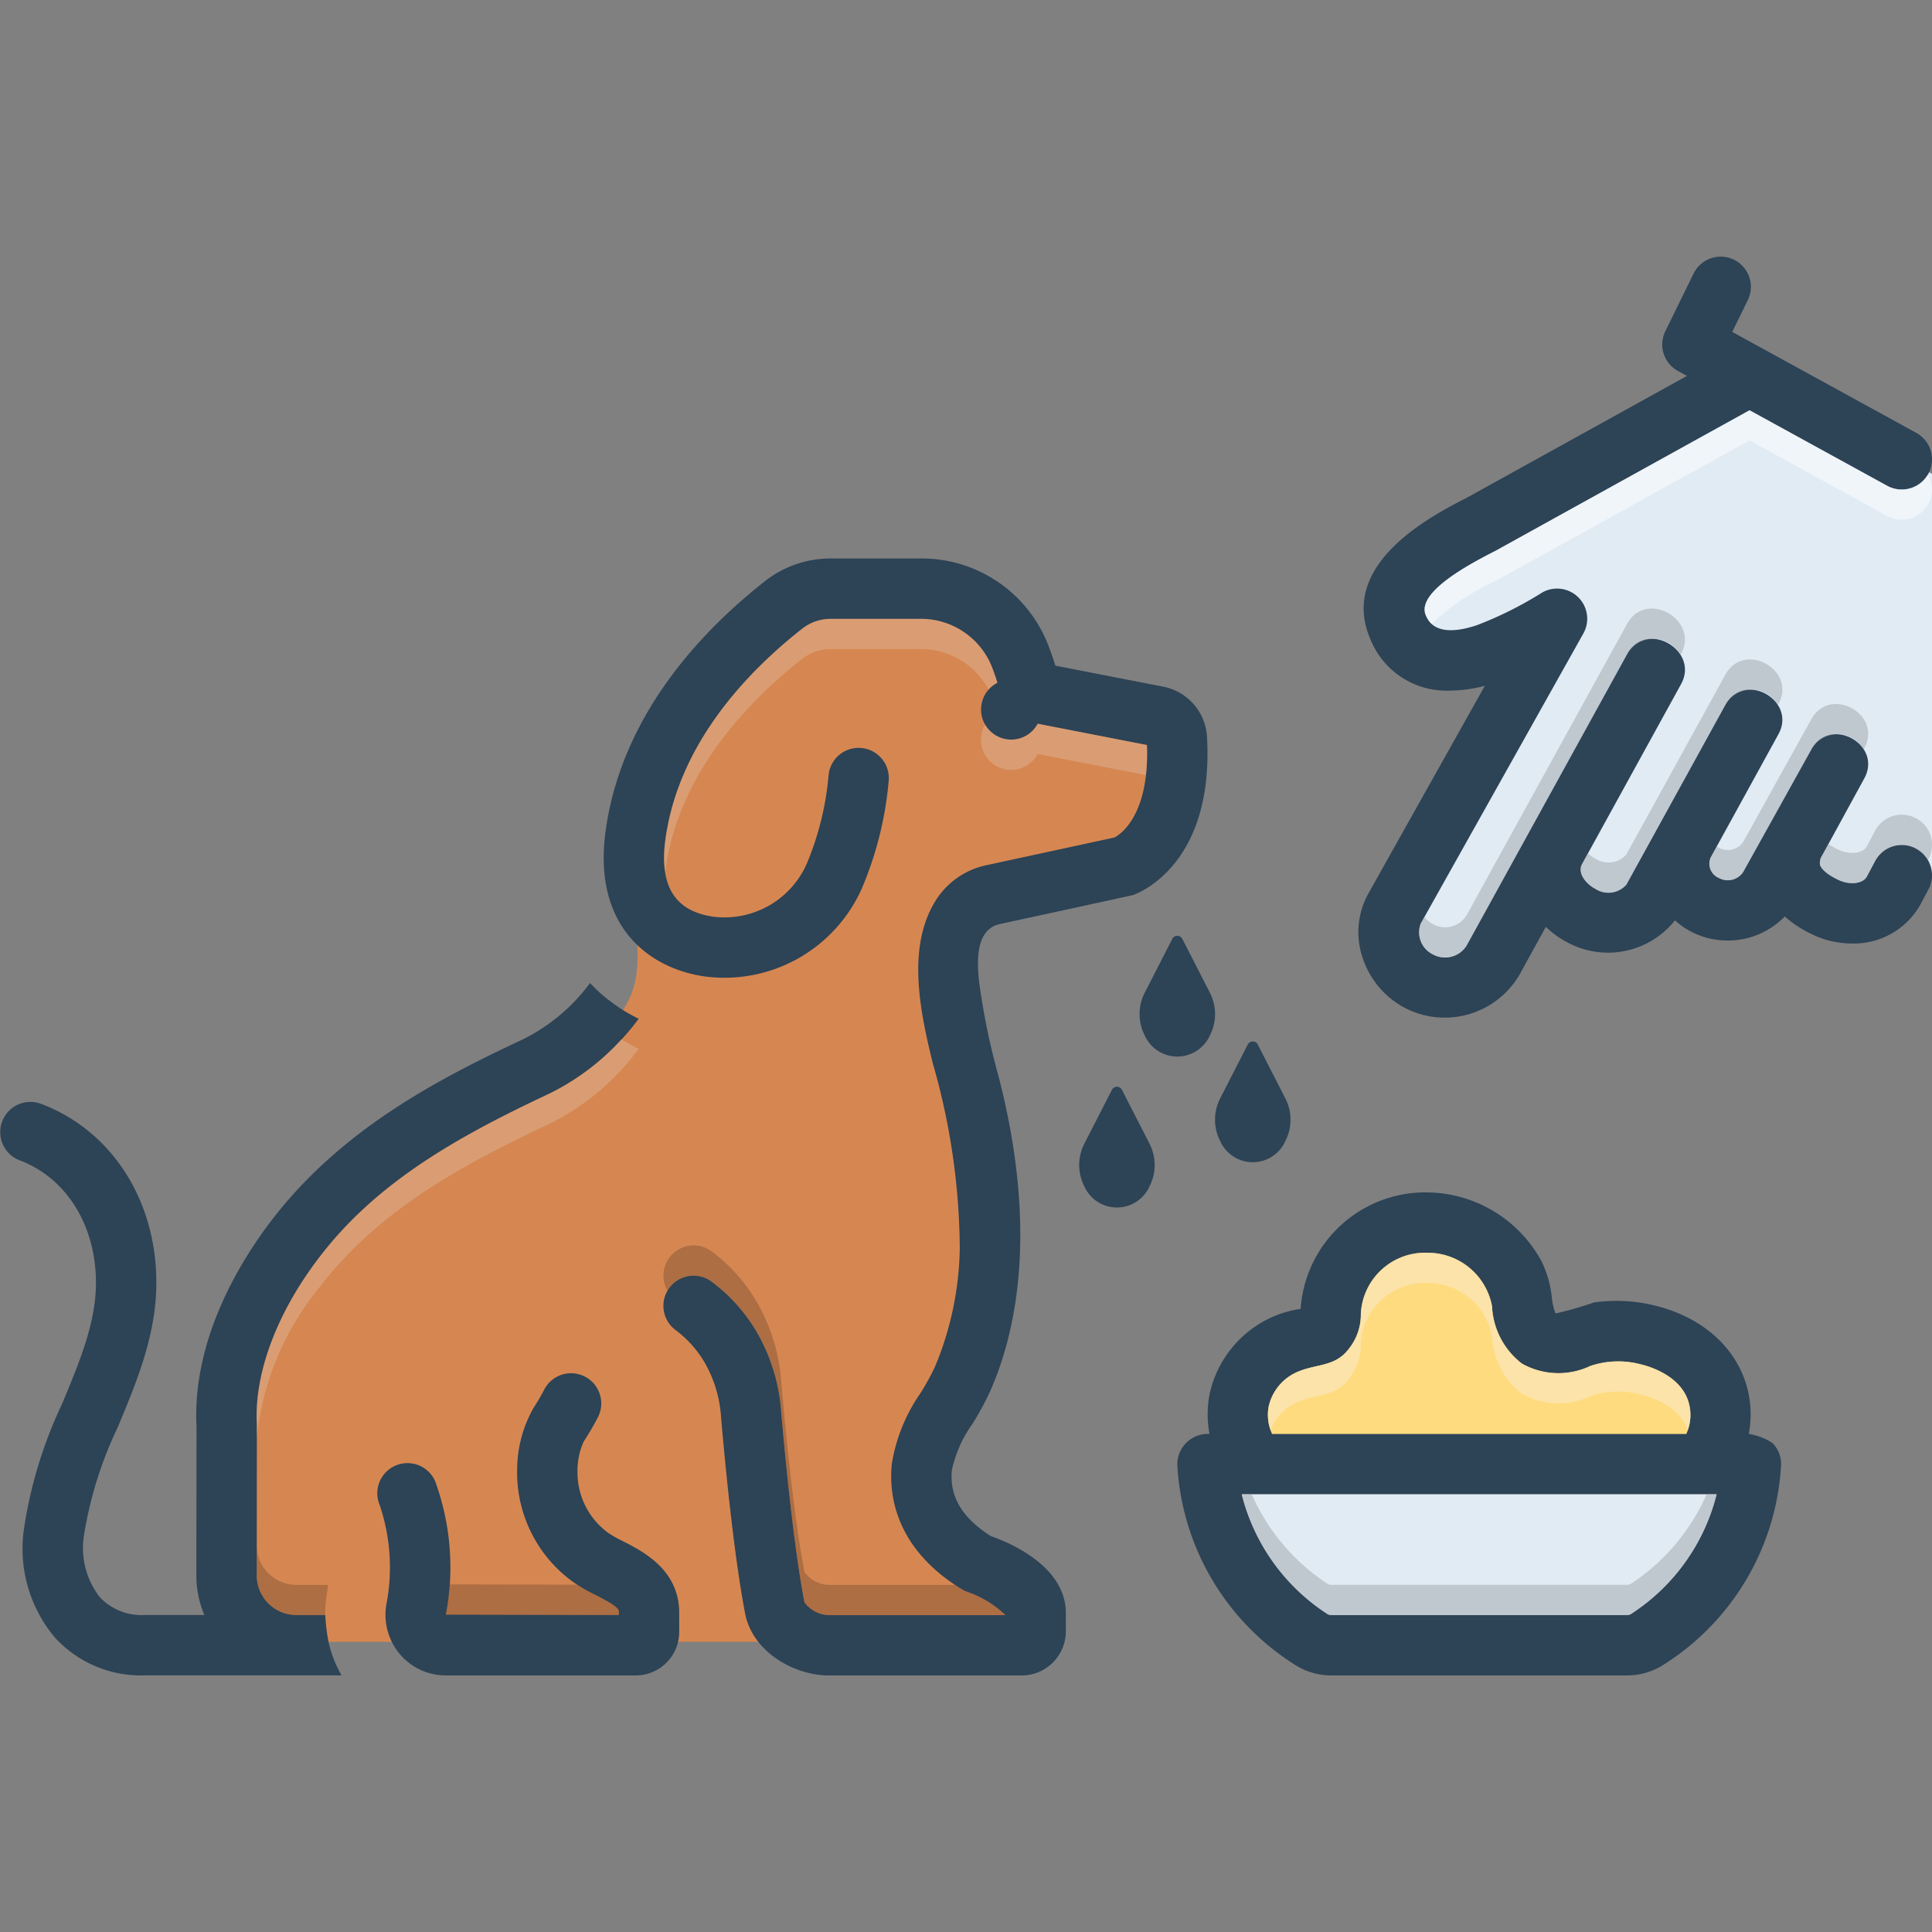 <svg id="Layer_1" viewBox="0 0 128 128" xmlns="http://www.w3.org/2000/svg" data-name="Layer 1"><rect x="0" y="0" width="128" height="128" fill="#808080" stroke="none"/><path d="m115.036 24.099 12.964 7.295v26.423s-3.212 3.651-8.866 1.522-8.075 3.477-13.775 1.352-5.408 4.693-9.549 3.656-2.958-2.811-.592-7.544 7.268-14.597 7.268-14.597-9.211 4.034-10.563-1.121 14.366-10.225 14.873-11.155 8.239-5.831 8.239-5.831z" fill="#e1ebf4"/><path d="m16.423 108.775h52.732l-2.662-4.817s-6.085-2.915-5.197-6.592 4.563-8.028 3.423-20.366-4.592-16.05 4.437-18.169 9.831-7.352 8.845-10.775-9.023 1.52-10.366-3.93-11.535-5.958-14.704-4.437a18.484 18.484 0 0 0 -10.616 14.197c-1.427 8.873 2.757 11.563-4.596 16.113s-22.189 11.208-23.324 23.69 2.028 15.085 2.028 15.085z" fill="#d68751"/><g fill="#2d4356"><path d="m65.619 101.757c-1.9-1.22-2.736-2.651-2.552-4.37a8.15 8.15 0 0 1 1.344-3.026 19.488 19.488 0 0 0 1.189-2.186c2.469-5.602 2.651-12.853.529-20.968a45.021 45.021 0 0 1 -1.024-4.599c-.22-1.427-.98-4.928 1.142-5.388.141-.031 8.734-1.894 8.801-1.915.22-.073 5.376-1.87 4.923-10.429a3.598 3.598 0 0 0 -2.873-3.376l-7.18-1.399c-.144-.474-.336-1.04-.584-1.637a8.989 8.989 0 0 0 -8.39-5.463h-5.917a7.019 7.019 0 0 0 -4.377 1.529c-4.229 3.327-9.487 8.897-10.528 16.544-.853 6.264 2.827 9.074 6.553 9.616a9.961 9.961 0 0 0 10.413-5.804 23.34 23.34 0 0 0 1.787-7.125 2 2 0 0 0 -3.978-.424 19.399 19.399 0 0 1 -1.452 5.897 5.955 5.955 0 0 1 -6.194 3.498c-2.548-.371-3.583-2.045-3.165-5.119.86-6.321 5.389-11.07 9.038-13.94a3.056 3.056 0 0 1 1.904-.672h5.917a5.067 5.067 0 0 1 4.694 2.995c.187.451.333.879.443 1.237a1.994 1.994 0 1 0 2.668 2.715l7.238 1.411c.175 4.747-1.835 5.963-2.151 6.127-1.18.255-8.42 1.822-8.442 1.827a5.231 5.231 0 0 0 -3.441 2.411c-1.912 3.117-.963 7.439-.146 10.752a45.068 45.068 0 0 1 1.779 12.216 21.104 21.104 0 0 1 -1.648 7.872 16.166 16.166 0 0 1 -.956 1.736 11.365 11.365 0 0 0 -1.894 4.664c-.206 1.924.122 5.564 4.626 8.324a1.977 1.977 0 0 0 .44.201 7.025 7.025 0 0 1 2.46 1.514h-11.712a2.047 2.047 0 0 1 -1.608-.853c-.743-3.882-1.325-10.132-1.541-12.639a12.243 12.243 0 0 0 -1.645-5.308 11.24 11.24 0 0 0 -2.973-3.3 2 2 0 0 0 -2.367 3.225 7.263 7.263 0 0 1 1.912 2.136 8.289 8.289 0 0 1 1.088 3.59c.275 3.191.848 9.128 1.597 13.048.485 2.533 3.251 4.101 5.537 4.101h12.774a2.928 2.928 0 0 0 2.937-2.913l-.002-1.374c-.126-3.015-3.76-4.528-4.995-4.957z"/><path d="m80.162 68.593a3.096 3.096 0 0 0 0-2.815l-1.821-3.556a.373.373 0 0 0 -.682 0l-1.821 3.556a3.096 3.096 0 0 0 0 2.815 2.364 2.364 0 0 0 4.323 0z"/><path d="m80.838 75.593a2.364 2.364 0 0 0 4.323 0 3.096 3.096 0 0 0 0-2.815l-1.821-3.556a.373.373 0 0 0 -.682 0l-1.821 3.556a3.096 3.096 0 0 0 0 2.815z"/><path d="m74.341 72.222a.373.373 0 0 0 -.682 0l-1.821 3.556a3.096 3.096 0 0 0 0 2.815 2.364 2.364 0 0 0 4.323 0 3.096 3.096 0 0 0 0-2.815z"/><path d="m117.44 95.61a4.057 4.057 0 0 0 -1.58-.61 6.905 6.905 0 0 0 -.04-2.79c-.63-2.81-2.96-4.95-6.25-5.73a10.689 10.689 0 0 0 -3.96-.19 23.351 23.351 0 0 1 -2.55.73 3.822 3.822 0 0 1 -.25-1.09 7.158 7.158 0 0 0 -.68-2.37 8.724 8.724 0 0 0 -7.55-4.56 8.282 8.282 0 0 0 -8.41 7.72 6.834 6.834 0 0 0 -1.5.38 7.283 7.283 0 0 0 -4.53 5.26 7.104 7.104 0 0 0 -.01 2.64h-.13a2.021 2.021 0 0 0 -2 2.07 16.735 16.735 0 0 0 7.72 13.18 4.45 4.45 0 0 0 2.52.75h19.52a4.45 4.45 0 0 0 2.52-.75 16.735 16.735 0 0 0 7.72-13.18 1.988 1.988 0 0 0 -.56-1.46zm-33.38-2.46a3.284 3.284 0 0 1 2.05-2.32c1.21-.47 2.37-.31 3.24-1.45a3.639 3.639 0 0 0 .81-2.35 4.262 4.262 0 0 1 4.44-4.03 4.333 4.333 0 0 1 4.25 3.54 5.078 5.078 0 0 0 1.98 3.8 4.922 4.922 0 0 0 4.53.16 5.793 5.793 0 0 1 3.3-.12c.66.15 2.84.81 3.26 2.7a2.995 2.995 0 0 1 -.2 1.92h-27.44a2.999 2.999 0 0 1 -.22-1.85zm23.98 13.79a.503.503 0 0 1 -.28.06h-19.52a.503.503 0 0 1 -.28-.06 13.28 13.28 0 0 1 -5.69-7.94h31.46a13.28 13.28 0 0 1 -5.69 7.94z"/></g><path d="m111.72 95h-27.44a2.999 2.999 0 0 1 -.22-1.85 3.284 3.284 0 0 1 2.05-2.32c1.21-.47 2.37-.31 3.24-1.45a3.639 3.639 0 0 0 .81-2.35 4.262 4.262 0 0 1 4.44-4.03 4.333 4.333 0 0 1 4.25 3.54 5.078 5.078 0 0 0 1.98 3.8 4.922 4.922 0 0 0 4.53.16 5.793 5.793 0 0 1 3.3-.12c.66.15 2.84.81 3.26 2.7a2.995 2.995 0 0 1 -.2 1.92z" fill="#ffdb80"/><path d="m113.73 99a13.28 13.28 0 0 1 -5.69 7.94.503.503 0 0 1 -.28.06h-19.52a.503.503 0 0 1 -.28-.06 13.28 13.28 0 0 1 -5.69-7.94z" fill="#e1ebf4"/><path d="m126.939 56.215a2 2 0 0 0 -2.705.826l-.553 1.038c-.261.474-1.118.576-1.868.224-.992-.464-1.192-.878-1.23-.993a.872.872 0 0 1 .137-.628l2.792-5.106c1.235-2.258-2.266-4.187-3.51-1.919l-4.517 8.123a1.226 1.226 0 0 1 -1.62.38 1.02 1.02 0 0 1 -.528-1.347l4.491-8.174c1.228-2.236-2.265-4.217-3.521-1.937l-6.555 11.905a1.581 1.581 0 0 1 -2.06.279c-.537-.276-1.228-.999-.869-1.652l6.551-11.906c1.24-2.253-2.303-4.297-3.572-1.994l-10.637 19.315a1.68 1.68 0 0 1 -2.225.586 1.625 1.625 0 0 1 -.807-2.058l10.771-19.211a1.997 1.997 0 0 0 -2.728-2.711 24.581 24.581 0 0 1 -4.351 2.174c-2.688.886-3.194-.282-3.361-.666-.674-1.56 3.133-3.509 4.623-4.272l16.825-9.31 9.127 5.007a2 2 0 0 0 1.924-3.507l-12.198-6.692 1.032-2.105a2 2 0 0 0 -3.592-1.761l-1.873 3.821a2 2 0 0 0 .834 2.634l.598.328-14.556 8.056c-2.346 1.201-8.575 4.39-6.415 9.39a5.433 5.433 0 0 0 5.279 3.402 9.134 9.134 0 0 0 2.303-.319l-7.738 13.801a5.27 5.27 0 0 0 -.396 4.107 5.795 5.795 0 0 0 2.862 3.447 5.734 5.734 0 0 0 7.565-2.209l1.747-3.173a6.078 6.078 0 0 0 1.451 1.039 5.664 5.664 0 0 0 7.105-1.471 5.141 5.141 0 0 0 3.501 1.334 5.217 5.217 0 0 0 3.771-1.593 7.6 7.6 0 0 0 1.873 1.213 6.068 6.068 0 0 0 2.572.58 5.06 5.06 0 0 0 4.507-2.516l.57-1.069a2 2 0 0 0 -.826-2.705z" fill="#2d4356"/><path d="m21.829 109.059a11.53 11.53 0 0 1 -.277-2.059h-1.981a2.625 2.625 0 0 1 -2.561-2.605s.009-9.994.007-10.031c-.187-3.358 1.327-7.398 4.152-11.084 3.667-4.781 8.72-7.776 15.18-10.802a16.354 16.354 0 0 0 5.965-4.984 11.187 11.187 0 0 1 -2.48-1.644c-.232-.204-.483-.445-.741-.721a12.351 12.351 0 0 1 -4.44 3.726c-5.635 2.639-12.034 5.96-16.658 11.991-1.99 2.596-5.276 7.818-4.975 13.68l-.01 9.864a6.623 6.623 0 0 0 .532 2.609h-3.957a3.801 3.801 0 0 1 -2.958-1.164 5.295 5.295 0 0 1 -1.068-4.085 26.119 26.119 0 0 1 2.248-7.205c1.206-2.893 2.453-5.883 2.544-9.15.159-5.65-2.843-10.466-7.647-12.268a2 2 0 0 0 -1.405 3.745c3.18 1.193 5.164 4.495 5.054 8.411-.071 2.525-1.124 5.05-2.238 7.723a29.48 29.48 0 0 0 -2.535 8.343 9.136 9.136 0 0 0 2.081 7.169 7.735 7.735 0 0 0 5.925 2.481h13.043a7.789 7.789 0 0 1 -.471-.964 8.228 8.228 0 0 1 -.327-.977z" fill="#2d4356"/><path d="m41.269 102.106a7.765 7.765 0 0 1 -.968-.546 4.947 4.947 0 0 1 -2.041-4.087 4.585 4.585 0 0 1 .42-1.981 18.033 18.033 0 0 0 .915-1.562 2 2 0 1 0 -3.542-1.858 13.964 13.964 0 0 1 -.712 1.218 8.344 8.344 0 0 0 -1.078 4.027 8.945 8.945 0 0 0 3.624 7.433 10.392 10.392 0 0 0 1.56.918c1.044.534 1.543.846 1.554 1.099v.231l-11.459-.028a16.622 16.622 0 0 0 -.709-8.828 2 2 0 0 0 -3.672 1.587 12.919 12.919 0 0 1 .437 6.569 4.038 4.038 0 0 0 .892 3.29 3.976 3.976 0 0 0 3.042 1.413h12.633a2.884 2.884 0 0 0 2.834-2.926l-.001-1.382c-.101-2.729-2.373-3.892-3.73-4.586z" fill="#2d4356"/><path d="m66.08 45.23a1.999 1.999 0 0 0 -.58.46 5.088 5.088 0 0 0 -4.55-2.69h-5.92a3.066 3.066 0 0 0 -1.91.67c-3.64 2.87-8.17 7.62-9.03 13.94a1.101 1.101 0 0 0 -.02.18 7.611 7.611 0 0 1 .02-2.18c.86-6.32 5.39-11.07 9.03-13.94a3.066 3.066 0 0 1 1.91-.67h5.92a5.054 5.054 0 0 1 4.69 3 12.608 12.608 0 0 1 .44 1.23z" fill="#e5d0c3" opacity=".3"/><path d="m75.92 51.35-7.17-1.4a1.995 1.995 0 1 1 -3.48-1.95 1.99 1.99 0 0 0 3.48-.05l7.24 1.41a12.445 12.445 0 0 1 -.07 1.99z" fill="#e5d0c3" opacity=".3"/><path d="m127.75 33.39a2.016 2.016 0 0 1 -2.71.8l-9.13-5.01-16.82 9.31a15.365 15.365 0 0 0 -4.24 2.84 1.639 1.639 0 0 1 -.39-.57c-.67-1.56 3.14-3.51 4.63-4.27l16.82-9.31 9.13 5.01a2.023 2.023 0 0 0 2.69-.76 1.984 1.984 0 0 1 .02 1.96z" fill="#fff" opacity=".5"/><path d="m42.31 69.49a16.369 16.369 0 0 1 -5.96 4.99c-6.46 3.02-11.51 6.02-15.18 10.8a18.733 18.733 0 0 0 -4.15 9.9v-.82c-.19-3.35 1.32-7.39 4.15-11.08 3.67-4.78 8.72-7.78 15.18-10.8a15.356 15.356 0 0 0 4.81-3.63 11.66 11.66 0 0 0 1.15.64z" fill="#e5d0c3" opacity=".3"/><path d="m66.62 107h-11.72a2.033 2.033 0 0 1 -1.6-.85c-.75-3.89-1.33-10.13-1.54-12.64a12.37 12.37 0 0 0 -1.65-5.31 11.254 11.254 0 0 0 -2.97-3.3 2.01 2.01 0 0 0 -2.8.43 1.177 1.177 0 0 0 -.11.19 1.999 1.999 0 0 1 2.91-2.62 11.254 11.254 0 0 1 2.97 3.3 12.37 12.37 0 0 1 1.65 5.31c.21 2.51.79 8.75 1.54 12.64a2.033 2.033 0 0 0 1.6.85h8.38c.14.1.29.2.44.29a1.966 1.966 0 0 0 .44.2 7.047 7.047 0 0 1 2.46 1.51z" fill="#72492d" opacity=".4"/><path d="m113.73 99a13.28 13.28 0 0 1 -5.69 7.94.503.503 0 0 1 -.28.06h-19.52a.503.503 0 0 1 -.28-.06 13.28 13.28 0 0 1 -5.69-7.94h.66a13.704 13.704 0 0 0 5.03 5.94.503.503 0 0 0 .28.06h19.52a.503.503 0 0 0 .28-.06 13.704 13.704 0 0 0 5.03-5.94z" fill="#9fa5aa" opacity=".5"/><path d="m111.82 94.74c-.59-1.63-2.54-2.22-3.16-2.36a5.793 5.793 0 0 0 -3.3.12 4.922 4.922 0 0 1 -4.53-.16 5.079 5.079 0 0 1 -1.98-3.8 4.333 4.333 0 0 0 -4.25-3.54 4.262 4.262 0 0 0 -4.44 4.03 3.639 3.639 0 0 1 -.81 2.35c-.87 1.14-2.03.98-3.24 1.45a3.321 3.321 0 0 0 -1.93 1.92 2.992 2.992 0 0 1 -.12-1.6 3.284 3.284 0 0 1 2.05-2.32c1.21-.47 2.37-.31 3.24-1.45a3.639 3.639 0 0 0 .81-2.35 4.262 4.262 0 0 1 4.44-4.03 4.333 4.333 0 0 1 4.25 3.54 5.079 5.079 0 0 0 1.98 3.8 4.922 4.922 0 0 0 4.53.16 5.793 5.793 0 0 1 3.3-.12c.66.15 2.84.81 3.26 2.7a2.919 2.919 0 0 1 -.1 1.66z" fill="#f9edd2" opacity=".5"/><path d="m127.77 56.92-.04.07a1.954 1.954 0 0 0 -.79-.77 2.006 2.006 0 0 0 -2.71.82l-.55 1.04c-.26.47-1.12.57-1.87.22-.99-.46-1.19-.88-1.23-.99a.895.895 0 0 1 .14-.63s.17-.3.42-.76a4.308 4.308 0 0 0 .67.38c.75.35 1.61.25 1.87-.22l.55-1.04a2.004 2.004 0 0 1 3.54 1.88z" fill="#9fa5aa" opacity=".5"/><path d="m123.51 49.58-.03.06a2.012 2.012 0 0 0 -3.48.02l-4.51 8.12a1.236 1.236 0 0 1 -1.62.38 1.018 1.018 0 0 1 -.53-1.35s.15-.28.4-.73a.915.915 0 0 0 .13.08 1.236 1.236 0 0 0 1.62-.38l4.51-8.12c1.25-2.27 4.75-.34 3.51 1.92z" fill="#9fa5aa" opacity=".5"/><path d="m117.83 46.64s-.01.02-.04.07a2.004 2.004 0 0 0 -3.48-.01l-6.56 11.91a1.58 1.58 0 0 1 -2.06.27c-.53-.27-1.23-.99-.87-1.65 0 0 .14-.26.38-.7a2.129 2.129 0 0 0 .49.35 1.58 1.58 0 0 0 2.06-.27l6.56-11.91c1.25-2.28 4.75-.3 3.52 1.94z" fill="#9fa5aa" opacity=".5"/><path d="m111.37 43.33a.531.531 0 0 1 -.03.05 2.041 2.041 0 0 0 -3.54-.05l-10.64 19.32a1.672 1.672 0 0 1 -2.22.58 1.638 1.638 0 0 1 -.81-2.06s.08-.15.24-.42a1.85 1.85 0 0 0 .57.48 1.672 1.672 0 0 0 2.22-.58l10.64-19.32c1.27-2.3 4.81-.26 3.57 2z" fill="#9fa5aa" opacity=".5"/><path d="m41 106.77v.23l-11.46-.03a18.91 18.91 0 0 0 .23-2l8.47.02a13.254 13.254 0 0 0 1.21.68c1.04.53 1.54.84 1.55 1.1z" fill="#72492d" opacity=".4"/><path d="m21.549 107.32a8.089 8.089 0 0 1 .105-1.694c.037-.218.057-.42.08-.625h-2.165a2.629 2.629 0 0 1 -2.56-2.5v1.9a2.626 2.626 0 0 0 2.56 2.6h1.98c-.025 0-.02.131-.001.32z" fill="#72492d" opacity=".4"/></svg>